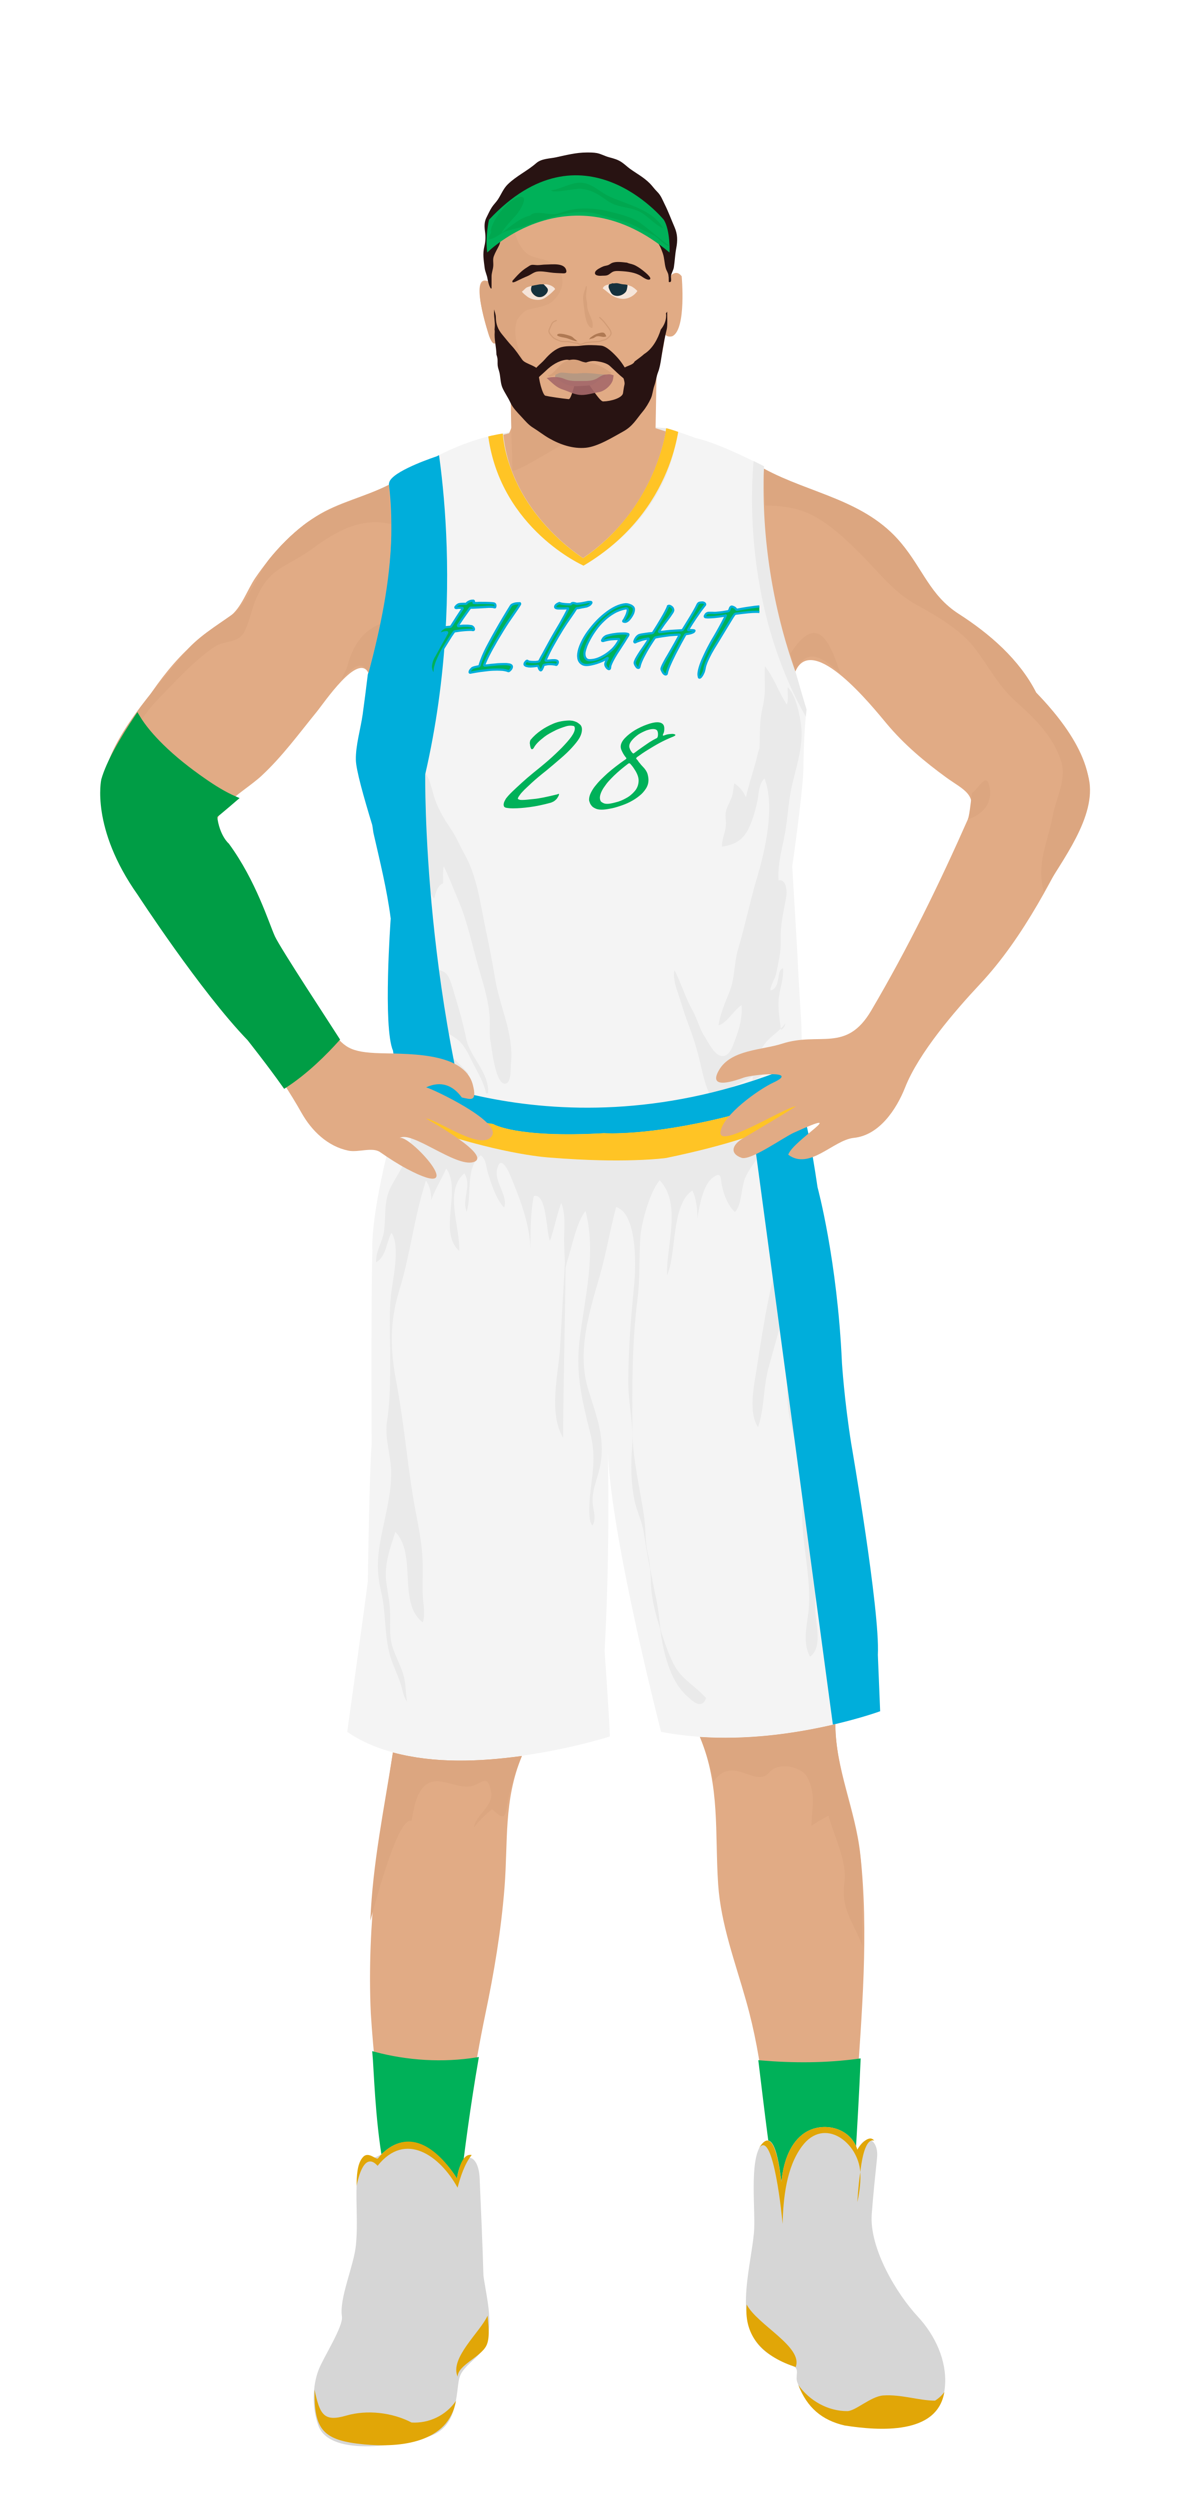 			<svg id="s5a526ad0ca914" xmlns="http://www.w3.org/2000/svg" xmlns:xlink="http://www.w3.org/1999/xlink" x="0px" y="0px" width="1029.1px" height="2172px" viewBox="0 0 1029.1 2172">
			
			<defs>
				<style type="text/css"><![CDATA[
								
									#s5a526ad0ca914 .headband .base{fill:#00B159;}
					#s5a526ad0ca914 .headband .shadow{fill:#00a74f;}
					#s5a526ad0ca914 .skin{fill:#e1ab85;}
					#s5a526ad0ca914 .skin.shadow{fill:#dca680;}
					#s5a526ad0ca914 .arms .wrap {fill:#009d45;stroke-width:4;stroke:#009d45}
					#s5a526ad0ca914 .legs .wrap {fill:#ebb011;stroke-width:4;stroke:#ebb011}
					#s5a526ad0ca914 .legs .socks {fill:#00B159;stroke-width:3;stroke:#00B159}
					#s5a526ad0ca914 .shoes .base{fill:#d6d6d6;}
					#s5a526ad0ca914 .shoes .sole{fill:#e1a607;}
								#s5a526ad0ca914 .waist-base .uniform{fill:#e5e5e5;}
				]]></style>
			</defs>
			
			

<defs><style type="text/css"><![CDATA[
#s5a526ad0ca914 .uniform{fill:#f4f4f4;}
#s5a526ad0ca914 .uniform.shadow{fill:#eaeaea;}
#s5a526ad0ca914 .uniform-pattern .pattern-1{fill:#00B159;}
#s5a526ad0ca914 .uniform-pattern .pattern-2{fill:#FFC425;}
#s5a526ad0ca914 .uniform-pattern .pattern-3{fill:#00AEDB;}
#s5a526ad0ca914 .uniform-pattern .identifiers .logo path{ fill:#00B159; stroke-width:20; stroke:#00AEDB;}
#s5a526ad0ca914 .uniform-pattern .identifiers .number path{ fill:#00B159;}
]]></style></defs>
<g class="uniform uniform-base"><g class="jersey jersey-base"><path class="uniform" d="M324.6,723.6c5.6,24.6,11.8,49.4,15,74.4c0,0-6.9,94.4,2,114.8l4.6,31.9c0,0,0.9,21.2,82.3,31.8c0,0,19.5,12.4,96.4,8c0,0,38,2.7,106.2-14.2c0,0,38-9.7,50.4-16.8c0,0,15.9-1.8,15.9-12.4c0-10.6-0.2-23.7-0.9-51.5c0,0-2.7-42.5-3.3-58.4c0,0-3.8-66.1-4.6-78.5c0,0,8.8-61,9.7-84c0,0,0-29.2,2.7-52.2c0,0-31-101.7-31.9-129.2c0,0-6.4-60.2-5.1-82.1c0,0-37.8-19.9-59.1-24.6c0,0-21.9-8-25.9-8.6c0,0-8,69-72.3,112.8c0,0-63.3-39.2-69.4-108.2c0,0-24.8,2.7-57.9,19.9c0,0-34.1,11.1-40.3,20.8c-6.2,9.7,15,39.8-19.5,169c0,0.1,0,0.2,0,0.3c-1.4,11.4-2.8,22.8-4.4,34.2c-1.8,12.6-6.1,26.6-5.9,39.2c0.1,8.7,6.8,32.3,14.3,56.9"/><path class="uniform shadow" d="M323.6,716.8c7.7,25.1,16.4,51.1,20.1,63.2c5.9,19.1,7.8,36,7.8,56.5c0,13.7-3.5,25.5-6.7,38.5c-1.8,7.5-4.8,23.2-0.1,30c1.5-4.8,3.2-9.7,4.8-14.4c2,11.6,5.2,29.3,13.3,38.7c4.7,5.4,21.2,20.9,29.2,16.7c-3.4-8.5-9.9-15-17.2-20.5c-6.8-5.1-18.4-5.7-16.7-15.8c2.1-12.8,16.7-3.4,21.7,2.4c4,4.6,21.5,28.1,27.4,20.6c-9.6-11.3-28.8-25.5-31.9-40.5c6.6,1.6,17.7,6.8,23,11.4c6.1,5.3,9.3,13.2,12.9,20.2c3.9,7.7,9.9,17.5,11.2,26c0.4,0,1.4,0.1,1.9,0.1c1-18.7-15.7-31-19.1-47.7c-2.6-12.6-6.2-25.7-10-37.8c-1.6-5.3-3.7-14.9-7.6-18.8c-1.8-1.9-5.1-2.1-6.5-3.7c-4.8-5.3-6.5-18.1-8.3-24.8c-2.7-9.9-7.8-17.5-12.8-26.5c-10.3-18.7-17.7-45.6-15.7-67c2,1.6,4,3,6.4,3.4c0.1-2.9,0.5-5.9,1.2-8.7c3.6,7.3,8.8,14.4,12.9,21.6c6.9,12.2,4,30.2,12.6,40.8c1.2-4.7,2.7-11.5,7.7-13.3c0.2-4.9-0.4-10.4,0.6-14.9c4.5,9.2,8.2,19.2,12.3,28.7c8.4,19.5,12.2,39.5,18.1,59.8c4.3,14.9,9.3,30.2,9.6,45.8c0.1,6.3-0.5,12.5,0.8,18.7c0.9,4.7,4.2,38.4,13.3,35.8c4.6-1.3,4-13.6,4.3-17.2c2.6-26.3-9.5-48.4-13.7-73.5c-2.4-14.6-5.1-28.3-8.2-43c-4.7-22.2-7.3-45.6-18.4-65.5c-4-7.1-7-14.6-11.3-21c-5.4-8-10.6-16.2-14.1-25.7c-2.5-7-3.7-14.9-7.2-21.5c-3.2-6-8.6-10.3-11.2-16.9c-1.5-3.9-2.1-8-3.2-12c-2.8-10.5-8.7-21.2-10.2-31.8c-1.6-11.3,5.4-30.4-0.5-39.6c-0.1,5.7-3.1,11-3.4,16.8c-0.3,4-0.8,7.9-1.2,11.9c-1.6,18.5,8.7,40.8,3.2,58.1c-3.4-4-2.9-12.3-3.9-17c-3-15.1-6.7-28.3-14.3-42.2c4.7,11.9,4.8,27.3,4.9,40c0,9-2.3,17.2-2,26.3c0.3,8.8,2.9,17.1,3.9,25.7c-6.4-5.9-11.3,20.1-9,30.3"/><path class="uniform shadow" d="M660.1,650c0.5-11.7-0.1-23.1,2.5-34.4c1.1-4.9,2-9.6,2.1-14.6c0.2-7.3-0.3-15.1,0.1-22.2c8.2,10.1,11.9,22.7,19.1,33.2c1.6-4.2,0.5-10.4,0.7-15.1c7.3,7,11,25.7,11.9,35.4c1.5,16.6-4.4,33.9-8.1,49.9c-2.7,11.9-3.5,24.1-5.2,36.1c-2.2,15.5-7.6,30.4-6.5,46.5c7.1-1.3,7.5,10.2,6.6,14.9c-2.5,13.6-5.1,23.4-4.7,37.4c0.3,10.3-2.1,18.9-4,28.8c-0.8,4.1-5.6,11.5-4.9,14.6c9.6-2.8,4.5-17.3,10.9-19.4c0.7,10.5-3.3,18.2-3.9,28.2c-0.5,8.7,1.1,16.9,2.1,25.4c2.1-1,3.5-3.2,3.7-5.5c-5.7,7.8-14.4,11.6-19.5,20.1c-5.2,8.6-9.2,19.4-8.8,29.5c5.8-2.7,12.5-7.4,15.7-13.1c2.9-5,2.9-8.3,7.4-12.3c-9.7,11.7-19.8,20.7-33.3,27.3c-4.8,2.3-8.8,3.3-12.4,7.4c-2.2,2.5-4.3,9-9.2,8.1c-7.2-1.3-11.9-24.9-13.5-31.6c-2.9-12.9-6.6-24.2-11.2-36.4c-3.2-8.5-5.7-17.4-8.6-26c-2-5.8-4.4-13.7-2.8-19.3c5.8,11.3,9.2,23.4,15.5,34.6c4.3,7.7,6.1,16.1,10.9,23.4c3.2,5,8.4,16.2,15,16.5c7.1,0.3,9.7-10.3,11.7-15.5c3.6-9.2,5.9-18.7,5.1-28.7c-6.7,4.3-12.6,15.5-20,17.6c1.4-10,5.9-20,9.7-29.6c4.6-11.7,3.7-24.4,7.3-36.6c6.2-20.7,10.5-42.1,16.7-62.9c6.9-23.3,15.6-61.2,6.3-85.4c-5.1,4.4-4.9,13.3-6.2,19.6c-1.6,7.6-3.8,15.4-7,22.5c-4.8,10.7-11.6,15.3-23.7,17.1c-0.4-6.1,2.7-12,3.3-18.1c0.4-3.8-0.8-8.1-0.1-11.8c1.1-5.7,4.9-10.4,6-16c0.7-3.1,0.6-6.1,1.5-9c4.1,2.4,8.3,7.5,10,12.1c2.3-10.1,5.6-20.2,8.4-30.1c1.6-5.6,2.2-11.3,5.3-16.6"/><path class="uniform shadow" d="M424.4,379.2c11.1,80.6,82.8,112.2,82.8,112.2c80.8-47.9,81-116.6,81-116.6l-9-2.8c0,0-8,69-72.3,112.8c0,0-63.3-39.2-69.4-108.2l-11.5,2.2C425.4,378.9,424.9,379,424.4,379.2z"/><path class="uniform shadow" d="M506.8,484.8C571.2,441,579.2,372,579.2,372c-88.3-7.5-141.8,4.6-141.8,4.6C443.6,445.6,506.8,484.8,506.8,484.8z"/><path class="uniform shadow" d="M346.4,411c-3.3,2.1-5.9,4.2-7.2,6.3c-6.2,9.7,15,39.8-19.5,169c0,0.1,0,0.2,0,0.3c-1.4,11.4-2.8,22.8-4.4,34.2c-1.7,12.3-5.9,25.9-5.9,38.3C358.9,511.6,354,440.6,346.4,411z"/><path class="uniform shadow" d="M664.1,405.1c0,0-3.6-1.9-9.1-4.6c-2.9,33-6,131.5,45.4,222.1c0.2-2.1,0.4-4.2,0.6-6.3c0,0-31-101.7-31.9-129.2C669.2,487.2,662.8,427,664.1,405.1z"/></g><g class="waist waist-base"><path class="uniform shadow" d="M681.6,953.4c-12.4,7.1-50.4,16.8-50.4,16.8C563,987.1,525,984.4,525,984.4c-77,4.4-96.4-8-96.4-8c-52.5-6.8-71.5-18.1-78.3-25.2c-8.3,17.5-4.6,21.2-4.6,21.2c2,0.7,30.5,10,30.5,10c63.7,21.2,101.5,23.2,101.5,23.2c65.7,5.3,100.9,0.7,100.9,0.7c102.8-19.9,120.8-41.1,120.8-41.1c1.3-3.2-0.9-11.1-3.6-18.6C691.5,952.3,681.6,953.4,681.6,953.4z"/></g><g class="shorts shorts-base"><path class="uniform" d="M763,1437.6c2-38.5-23.2-183.8-23.2-183.8c-6-37.8-8-69.7-8-69.7c-4-89.6-21.2-152.6-21.2-152.6c-5.9-39.9-10-57.4-12.6-65.1c-5.6,4.8-31.3,22.8-119.5,39.9c0,0-35.2,4.6-100.9-0.7c0,0-37.8-2-101.5-23.2c0,0-28.5-9.3-30.5-10c0,0-0.6-0.7-0.8-2.7c-24.2,87.8-21.1,116.8-21.1,116.8c-1.3,31.2-0.7,168.5-0.7,168.5c-2,24.5-3.3,118.8-3.3,118.8c-2,16.6-17.9,130.7-17.9,130.7c76.3,53.1,228.3,4,228.3,4c-0.7-19.2-4.6-74.3-4.6-74.3c4.4-80.5,3.3-151.7,2.8-172.8c3,75.8,46.3,243.1,46.3,243.1c92.9,17.9,190.4-17.9,190.4-17.9L763,1437.6z"/><path class="uniform shadow" d="M715.2,1168.2c4.1-13.7-1.4-30.5-2.9-44.3c-1.2-11.6-1.8-22.4-2.4-34.2c-0.6-12.1-4.5-21.5-6.4-33.5c-1.5-9.1-2.6-18.2-5.1-26.8c-5-17.4-10.4-35.5-16.9-53.1c-16.5,8-47.3,19.1-103,29.9c0,0-35.2,4.6-100.9-0.7c0,0-37.8-2-101.5-23.2c0,0-9.2-3-17.6-5.7c-0.3,7.2-1.7,15.1-2.6,20.1c-2.2,12.5-10.4,23.3-16.1,34.3c-6.5,12.4-4.2,25-6,38.4c-1.2,9.2-7.4,17.7-6.9,27.2c8.8-5.1,8.8-17,13.3-25.6c7.6,10.5,1.7,38.1,0,51.1c-2.4,18-1.1,36.9-1.1,55.1c0,19.4,0.2,38.8-2.7,57.5c-2.3,15,3.6,30.2,3.6,45.1c0,16.5-3.8,31.3-7.1,47.3c-4.3,20.4-6.6,34.8-1.7,55.2c4.2,17.6,2.8,35.7,7.1,53.2c2.2,9.1,6.4,17.2,9.5,26c1.9,5.3,2.6,12.4,6,16.7c-1.5-9.3-0.8-17-4.1-26.1c-2.4-6.6-5.5-12.8-7.9-19.4c-3.4-9.5-2.7-18.5-2.7-28.8c0-10.9-1.9-18.6-3.3-28.9c-2.1-15.5,3-29.1,7.8-44.2c19.1,19.4,1.8,62.2,23.9,78.6c2.4-7.4,0.2-16.5-0.1-24.3c-0.3-8.9,0.2-17.8,0-26.6c-0.4-20.7-5.4-39.3-8.6-59.4c-5.3-32.8-8.1-66-14.4-98.9c-5.3-27.9-5.8-51.7,2.6-79.1c9.7-31.6,13-64,23.2-95.4c3.2,4.1,4.8,10.7,4.6,16.9c3.5-9.7,8.5-17.5,13.1-27.5c13.5,19.3-7.3,54.8,11.2,71.6c1.1-20.5-13.4-52.2,4.5-67.4c6.8,10.8-2.5,22.6,2,33.3c4.8-14.6-1.5-38.4,12.2-48.9c4.8,3.1,4.7,10.4,6.4,15.7c2.8,8.9,7,22.5,14,29.7c3.6-9.9-8.2-21.9-6.3-32.4c2.4-13.2,8.4-3.2,11.5,4.2c8.5,20.1,17.6,44,17.7,65.9c0-16.7-0.2-31.5,2.8-47.7c11.5-3.3,10.7,31.4,14.1,39c3.8-10.8,5.8-22.3,9.8-33c4,9.3,2.5,21.4,2.5,31.5c0,6.7,0.4,13.5,0.7,20.3c-1.3,23.1-4.3,75-4.3,75.5c-1.8,23-9.9,55.6,2.8,76.7c-0.3-22.2,1.7-107.6,2.1-147.6c0.6-2.8,1.3-5.7,2.2-8.5c3.7-11.9,7.6-31.5,15.1-41c9.8,37.4-1.1,76.6-5.3,113.5c-3.3,29.4,2.6,52.1,9.5,79.8c4.6,18.4,2.4,31.5,0.2,49.5c-0.7,5.8-2.9,27.2,1.8,30.5c3.6-7.2,0.3-13.3,0-20c-0.6-10.5,3.7-19.5,6-29.4c5.8-25-2.4-44.7-9.8-68.7c-10-32.7,0.8-67,10-98.9c5.7-19.8,9-40.2,14.2-59.7c18.2,5.5,17.3,50.3,15.8,66.1c-2.8,28.8-5.2,57-5.2,86c0,19.4,4.9,37.3,3.3,56.4c-1.2,14.8-1,31.3,2,45.9c2,9.8,6.7,18.8,8.2,28.7c1.6,10.7,3.5,21.2,5.5,31.6c0.2,2.5,0.5,6,0.5,7.5c0.1,15.5,3.4,29.3,8.1,43.7c0.9,7,2.5,16.3,4.3,22.8c3.8,14.2,9.1,27.1,19.3,36.3c4.3,3.8,12.5,12.3,16.4,1.6c-8.8-10.1-20.3-15.8-27-27.4c-5-8.8-8.1-18.5-11.4-28.1c-0.3-0.8-0.9-3.1-1.3-4.8c-1.1-9.2-1.9-18.5-4-27.5c-1.6-7.2-3.5-17.6-4.9-25.1c-0.4-4.3-1.1-8.6-2.1-13c-2.4-10.4-1.6-20-3-30.4c-3.5-25.4-10.1-50.1-10.3-76.2c-0.3-38.4-0.4-76.3,4.4-114.1c2.4-18.4,1.1-36.7,2.6-54.8c1-12.4,8.4-39.1,16.7-48.4c19.5,20.3,5.4,57.7,6.4,82.5c8.4-18.6,3.4-61.4,22-73.7c3.1,6.4,4.5,15.5,4.3,24.4c2.2-14,5.7-30,13.5-35.6c7.9-5.7,6.3-0.1,8,7.6c1.8,8.2,5,16.3,11.1,22.4c6.3-6.2,5.4-22.1,9.3-30.5c3-6.4,8.3-13.6,12.1-18.6c2.1,5.6,3.9,15.1,7.7,19.4c2.8-5.1,2.2-9.9,6.4-13.5c15.2,37.2,1.4,81.1-6.2,118.7c-4.1,20.3-7.3,40.9-10.4,61.1c-2.2,14.3-7.4,37.3,1.3,50.2c5.7-16.8,4.4-34.9,9.2-52c4.4-15.9,8.6-31,13.2-46.9c6-20.5,8.2-42.7,14.2-62.5c0.3,13.6-3.1,26.9-4.6,40.5c-1.3,12.5-0.7,25-1.9,37.5c-2,21.2-6.4,44.7-4.1,66c2.9,26.5,16.2,51.9,13.1,79.4c-3.6,32.2,6.9,61.6,5.1,93.5c-0.8,14.3-6.5,30.6,1,43.9c11.2-8.4,4.8-28.4,4.5-40c-0.3-11.6,0.9-23.3,0.9-35c0-10.9,0-21.7,0-32.6c0-14.4,3.1-27.8,3.6-42c0.4-11.4-2.7-22.4-2.7-33.9c0-8.4,0-16.8,0-25.2c0-22.3-4.5-46.3-2.5-68.1C711.6,1162.6,714.2,1164.9,715.2,1168.2z"/></g></g><g class="mask-shorts"><g><defs><path id="s5a526ad0ca914-shorts-clip-path-def" d="M763,1437.6c2-38.5-23.2-183.8-23.2-183.8c-6-37.8-8-69.7-8-69.7c-4-89.6-21.2-152.6-21.2-152.6c-5.9-39.9-10-57.4-12.6-65.1c-5.6,4.8-31.3,22.8-119.5,39.9c0,0-35.2,4.6-100.9-0.7c0,0-37.8-2-101.5-23.2c0,0-28.5-9.3-30.5-10c0,0-0.6-0.7-0.8-2.7c-24.2,87.8-21.1,116.8-21.1,116.8c-1.3,31.2-0.7,168.5-0.7,168.5c-2,24.5-3.3,118.8-3.3,118.8c-2,16.6-17.9,130.7-17.9,130.7c76.3,53.1,228.3,4,228.3,4c-0.7-19.2-4.6-74.3-4.6-74.3c4.4-80.5,3.3-151.7,2.8-172.8c3,75.8,46.3,243.1,46.3,243.1c92.9,17.9,190.4-17.9,190.4-17.9L763,1437.6z"/></defs><clipPath id="s5a526ad0ca914-shorts-clip-path"><use xlink:href="#s5a526ad0ca914-shorts-clip-path-def" overflow="visible"/></clipPath></g></g><g class="mask-jersey"><g><defs><path id="s5a526ad0ca914-jersey-clip-path-def" d="M324.6,723.6c5.6,24.6,11.8,49.4,15,74.4c0,0-6.9,94.4,2,114.8l4.6,31.9c0,0,0.9,21.2,82.3,31.8c0,0,19.5,12.4,96.4,8c0,0,38,2.7,106.2-14.2c0,0,38-9.7,50.4-16.8c0,0,15.9-1.8,15.9-12.4c0-10.6-0.2-23.7-0.9-51.5c0,0-2.7-42.5-3.3-58.4c0,0-3.8-66.1-4.6-78.5c0,0,8.8-61,9.7-84c0,0,0-29.2,2.7-52.2c0,0-31-101.7-31.9-129.2c0,0-6.4-60.2-5.1-82.1c0,0-37.8-19.9-59.1-24.6c0,0-21.9-8-25.9-8.6c0,0-8,69-72.3,112.8c0,0-63.3-39.2-69.4-108.2c0,0-24.8,2.7-57.9,19.9c0,0-34.1,11.1-40.3,20.8c-6.2,9.7,15,39.8-19.5,169c0,0.1,0,0.2,0,0.3c-1.4,11.4-2.8,22.8-4.4,34.2c-1.8,12.6-6.1,26.6-5.9,39.2c0.1,8.7,6.8,32.3,14.3,56.9"/></defs><clipPath id="s5a526ad0ca914-jersey-clip-path"><use xlink:href="#s5a526ad0ca914-jersey-clip-path-def" overflow="visible"/></clipPath></g><g><defs><path id="s5a526ad0ca914-waist-clip-path-def" d="M681.6,953.4c-12.4,7.1-50.4,16.8-50.4,16.8C563,987.1,525,984.4,525,984.4c-77,4.4-96.4-8-96.4-8 c-52.5-6.8-71.5-18.1-78.3-25.2c-8.3,17.5-4.6,21.2-4.6,21.2c2,0.7,30.5,10,30.5,10c63.7,21.2,101.5,23.2,101.5,23.2 c65.7,5.3,100.9,0.7,100.9,0.7c102.8-19.9,120.8-41.1,120.8-41.1c1.3-3.2-0.9-11.1-3.6-18.6 C691.5,952.3,681.6,953.4,681.6,953.4z"/></defs><clipPath id="s5a526ad0ca914-waist-clip-path"><use xlink:href="#s5a526ad0ca914-waist-clip-path-def"  overflow="visible"/></clipPath></g></g><g class="uniform-pattern">
	
	<g class="shorts" clip-path="url(#s5a526ad0ca914-shorts-clip-path)">
		<polygon class="pattern-3" points="728.1,1529.3 650.1,950.1 765,888.6 821.1,1506.6"/>
	</g>
	<g class="jersey" clip-path="url(#s5a526ad0ca914-jersey-clip-path)">
		<path class="pattern-3" d="M327.6,923.1c16.3,5.4,177,90,385.5-7.5l15,58.1l-426.3,45.4L327.6,923.1z"/>
		<path class="pattern-3" d="M375.6,360.6c0,0,33,142.5-6,312c0,0-3,204,63,391.5l-199.5-25.5l46.5-691.3L375.6,360.6z"/>
	</g>
	<g class="waist" clip-path="url(#s5a526ad0ca914-waist-clip-path)">
		<path class="pattern-2" d="M686.8,946.9c-13,7.9-52.8,18.8-52.8,18.8c-71.3,18.8-111.2,15.8-111.2,15.8
			c-80.6,5-101-8.9-101-8.9c-23.1-3.2-39.9-8.2-52.2-13.5c-17-7.3-25.4-15.3-29.6-19.9c-8.7,19.5-5,29-5,29c2.1,0.7,32,11.1,32,11.1
			c66.7,23.8,106.3,26,106.3,26c68.8,5.9,105.6,0.7,105.6,0.7c107.7-22.3,126.4-46,126.4-46c1.3-3.5-1-12.4-3.7-20.8
			C697.2,945.7,686.8,946.9,686.8,946.9z"/>
	</g>
	<g class="collar" clip-path="url(#s5a526ad0ca914-jersey-clip-path)">
		<path class="pattern-2" d="M424.4,379.2c11.1,80.6,82.8,112.2,82.8,112.2c80.8-47.9,83.5-126.7,83.5-126.7l-11.3,4.7
			c0,0-8.1,71.6-72.5,115.4c0,0-67.2-44.4-70.2-112.8l-18.9-24.6C417.3,347.5,424.9,379,424.4,379.2z"/>
	</g>

	<g class="identifiers">
		<g class="logo">
			<svg x="370px" y="500px" xmlns="http://www.w3.org/2000/svg" xmlns:xlink="http://www.w3.org/1999/xlink" width="290px" height="120" viewBox="0 0 240 85.5"><g transform="matrix(1 0 0 1 0 55)"><g transform="scale(0.08) translate(0, 0)"><path transform="translate(0,0) rotate(180) scale(-1, 1)" d="M254,268C248,260 240,248 229,232C218,215 208,198 197,181C185,161 172,140 158,118C140,86 126,58 116,35C105,11 97,-9 92,-26C87,-43 83,-57 82,-68C81,-79 80,-88 80,-93C80,-98 79,-102 77,-104C75,-106 73,-107 71,-107C67,-107 64,-104 61,-99C58,-94 55,-89 53,-82C50,-75 49,-69 48,-62C47,-56 46,-52 46,-49C46,-36 48,-24 51,-11C54,2 58,13 62,22C67,33 72,44 79,54C84,63 91,77 102,96C112,115 123,135 135,156C147,177 158,197 169,216C180,235 187,249 192,258C193,259 193,261 193,262C193,264 191,265 188,265C179,264 171,263 165,262C159,261 154,259 150,258C146,256 143,255 140,254C137,253 134,252 131,252C126,252 124,254 124,258C124,261 124,262 125,263C125,264 125,264 126,265C129,272 132,278 137,283C141,288 145,292 150,295C155,298 161,302 166,305C168,306 172,308 177,309C182,310 188,310 194,311C201,312 209,312 217,313C222,313 225,314 228,317C229,318 230,320 231,321C242,338 253,356 265,374C276,392 287,409 297,424C309,441 320,459 331,476C332,477 332,479 332,480C332,482 331,483 330,483l-2,0C325,484 322,484 319,484C316,484 312,484 309,484C298,484 290,484 287,483C284,482 280,482 275,482C270,482 267,484 267,487C267,490 267,491 268,492l2,2C275,501 281,507 287,510C290,512 292,514 295,515C300,517 307,518 318,519C329,520 343,520 360,520l3,0C365,520 367,521 368,523C371,528 376,532 381,535C386,538 392,541 400,544C407,547 417,548 428,548C429,548 430,548 431,547C433,545 434,543 434,542C434,539 433,537 432,536C431,534 430,532 430,530C430,528 432,527 437,527l20,0C463,527 470,527 479,528C487,528 496,528 505,528C526,528 548,528 569,527C590,526 605,525 613,523C615,523 617,522 620,520C621,519 623,517 625,514C626,511 627,508 627,503C627,502 627,499 626,495C625,490 624,488 622,488C618,488 614,489 609,491C604,492 594,493 580,493C573,493 567,493 562,493C556,492 550,492 545,492C539,491 534,491 529,491C512,490 496,489 481,488C466,487 452,487 441,486C428,485 416,485 405,485C403,485 401,484 399,482l-2,-2C388,467 377,453 366,437C357,424 345,408 332,389C319,370 305,349 290,326C290,321 292,319 295,319C302,320 309,320 316,321C323,322 330,322 338,323C346,323 354,323 363,323C372,323 380,323 388,322C396,321 404,320 411,319C415,318 418,317 421,314C424,312 426,309 429,306C431,303 433,298 434,293C434,287 432,284 428,284C423,284 419,284 417,285C415,286 409,286 399,286C386,286 371,285 356,284C340,283 325,281 312,280C299,278 288,276 279,275C270,274 265,273 266,273C261,272 258,271 256,270C255,269 254,269 254,268z" /><path transform="translate(370,0) rotate(180) scale(-1, 1)" d="M381,-83C380,-84 378,-85 375,-85C372,-85 370,-85 369,-84C368,-83 367,-83 366,-82C353,-78 339,-75 323,-73C306,-72 289,-71 272,-71C245,-71 219,-72 192,-75C165,-78 140,-81 118,-84C92,-88 67,-92 42,-97C39,-98 37,-98 36,-98C34,-99 32,-99 31,-99C27,-99 25,-98 25,-95C25,-88 28,-81 34,-73C40,-66 45,-61 48,-58C51,-56 56,-54 62,-52C68,-50 75,-48 82,-47C89,-45 98,-43 108,-42C110,-41 112,-39 113,-37l2,4C120,-14 129,12 143,46C157,79 174,115 195,154C216,194 239,235 262,276C285,317 307,354 327,388C350,427 374,466 397,503C400,507 404,511 411,514C416,517 424,519 434,522C443,524 456,525 472,525C473,525 475,525 477,525C478,524 479,523 479,520C479,517 478,515 476,512C468,499 459,485 448,469C439,456 428,440 415,421C402,402 388,382 372,359C339,309 309,260 281,213C269,193 257,172 245,150C232,128 220,106 209,85C198,64 187,43 178,23C169,3 161,-15 156,-31C156,-32 156,-33 157,-34C158,-35 160,-36 162,-36C181,-34 200,-32 220,-29C237,-28 256,-26 276,-24C295,-23 314,-22 332,-22C339,-22 347,-22 356,-22C365,-23 373,-24 380,-25C387,-26 393,-29 398,-32C403,-36 405,-41 405,-47C405,-51 403,-56 400,-62C397,-68 390,-75 381,-83z" /><path transform="translate(857,0) rotate(180) scale(-1, 1)" d="M321,-27C320,-28 318,-29 317,-29C315,-29 314,-29 313,-28C312,-28 312,-28 312,-27C301,-25 292,-24 283,-23C274,-22 266,-22 259,-22C250,-22 243,-22 237,-23C230,-24 225,-25 221,-26C216,-27 211,-28 208,-29C205,-30 203,-32 202,-33C201,-34 201,-36 201,-37C199,-44 196,-52 191,-62C186,-73 181,-78 178,-78C175,-78 172,-76 169,-72C166,-68 164,-64 162,-59C160,-55 159,-51 158,-47C157,-44 156,-42 156,-42C155,-39 153,-37 150,-37C122,-41 101,-43 86,-43C73,-43 63,-42 56,-40C49,-39 43,-37 40,-34C36,-32 34,-30 33,-28C32,-26 32,-24 32,-23C32,-17 34,-11 39,-5C42,-2 44,1 47,4C50,7 52,8 55,8C57,8 58,8 59,7C62,3 69,0 79,-1C88,-2 98,-3 109,-3C115,-3 121,-3 126,-3C131,-3 136,-3 141,-2C146,-1 150,-1 155,0C156,0 157,1 160,2C163,3 164,5 165,6C170,16 176,27 183,40C190,52 197,65 205,79C212,93 220,107 228,122C236,137 244,151 251,164C268,196 287,229 306,262C323,291 339,318 354,343C368,368 380,391 391,410C403,432 414,453 423,472C424,473 424,475 424,477C424,479 423,480 421,480C410,479 398,478 385,478C372,478 355,478 336,478C329,478 323,479 320,480C316,481 313,483 311,484C308,486 307,488 307,491C307,497 309,502 313,507C317,511 321,515 326,518C331,521 338,524 345,527C350,525 357,523 366,521C373,520 384,518 397,517C410,516 427,515 447,515C449,515 452,518 455,523C456,524 457,524 458,525C461,526 464,527 467,527C474,527 480,526 486,524C492,522 497,521 502,520C507,520 515,521 526,522C537,523 549,525 564,528C571,529 577,531 584,532C589,533 595,535 602,536C609,537 615,537 620,537C622,537 625,537 628,537C631,536 633,534 633,531C633,528 630,523 624,516C618,509 606,502 589,496C581,495 572,493 563,491C555,490 546,488 536,486C525,483 514,481 503,480C502,479 501,479 500,479C497,478 495,477 495,476C482,455 464,429 442,397C419,365 395,329 370,289C345,248 319,205 293,158C266,111 242,63 221,13C221,12 221,11 222,10C223,9 225,8 227,8C234,9 242,9 250,10C257,11 264,11 272,12C280,13 288,13 295,13C297,13 300,13 304,13C308,12 312,12 316,11C320,10 324,8 327,6C330,3 331,0 331,-5C331,-8 330,-11 329,-14C328,-17 325,-22 321,-27z" /><path transform="translate(1341,0) rotate(180) scale(-1, 1)" d="M478,233C473,225 466,215 458,202C450,189 442,175 433,162C423,147 413,131 402,114C382,84 366,59 355,39C344,19 335,3 330,-9C323,-24 319,-35 318,-43C317,-54 316,-60 314,-63C312,-66 310,-67 308,-67C304,-67 300,-65 296,-62C292,-59 288,-56 285,-51C282,-47 279,-42 277,-37C275,-32 274,-27 274,-23C274,-19 275,-14 277,-8C279,-3 281,3 284,8C287,14 290,20 294,27C295,30 296,31 296,32C296,33 295,33 294,33C293,33 291,32 290,31C289,30 288,30 287,30C273,21 258,12 242,5C225,-2 209,-8 193,-13C176,-18 161,-22 146,-25C131,-28 118,-30 107,-30C88,-30 74,-26 64,-19C53,-12 46,-4 41,5C36,14 33,23 32,32C31,41 30,47 30,51C30,78 37,109 50,142C63,175 81,209 103,243C125,276 151,309 180,342C209,374 239,403 271,428C302,453 334,474 367,490C399,505 429,514 458,516C463,516 469,515 477,514C485,512 493,509 501,506C509,503 516,498 522,492C528,486 531,479 531,470C531,459 528,446 523,433C517,420 510,408 502,397C494,386 486,376 477,369C468,362 459,358 452,358C451,358 448,358 443,359C438,360 435,361 435,363C435,365 436,368 439,372C440,374 442,376 444,378C457,402 466,421 470,434C474,447 476,456 476,463C476,471 474,476 471,477C468,478 463,479 458,479C420,472 385,460 352,441C319,422 288,399 261,373C233,347 208,319 187,289C165,259 147,230 132,202C117,174 105,149 98,126C90,103 86,85 86,73C86,58 88,47 92,39C96,31 101,25 106,21C111,17 117,15 122,14C127,13 132,13 135,13C143,13 154,14 167,16C180,18 195,22 213,29C230,36 250,46 271,59C292,72 314,89 338,111C346,119 354,128 361,137C368,145 374,154 381,165C388,175 394,186 399,197C399,202 397,204 392,204C368,204 346,203 326,201C306,199 283,194 258,187C257,186 256,186 255,186l-5,0C247,186 245,187 245,189C245,192 248,198 254,207C259,215 268,223 281,230C286,232 293,234 304,237C314,240 326,242 340,245C353,247 368,249 385,251C401,252 417,253 433,253C436,253 440,253 445,253C450,253 456,253 462,252C467,251 472,250 476,249C480,248 482,246 482,243z" /><path transform="translate(1840,0) rotate(180) scale(-1, 1)" d="M329,-101C328,-107 327,-111 325,-112C323,-114 321,-115 319,-115C314,-115 309,-113 304,-109C299,-105 295,-100 292,-94C289,-89 286,-83 284,-78C281,-73 280,-69 280,-67C280,-61 283,-51 289,-38C295,-25 302,-12 309,1C317,17 327,34 338,52C347,67 358,86 370,107C382,128 393,148 404,167C416,190 429,213 442,237C443,238 443,240 443,241C443,242 441,243 438,243C410,242 383,240 358,238C333,235 310,232 291,229C268,226 247,222 228,218C225,217 223,216 220,215C219,214 218,213 218,212C186,165 161,125 143,93C125,60 111,34 102,13C91,-11 85,-31 82,-46C80,-53 77,-56 73,-56C68,-56 63,-54 59,-50C55,-46 52,-41 49,-36C46,-31 43,-27 42,-22C40,-17 39,-14 39,-12C39,-5 43,6 50,21C57,35 66,49 75,64C86,81 98,100 112,119C128,142 141,162 151,177C160,192 165,201 165,204C165,205 165,206 164,206C163,206 163,206 162,207C161,207 161,207 160,208C139,205 121,201 106,197C91,192 80,188 71,185C62,182 55,179 51,177C46,174 43,173 42,173C40,173 38,174 37,177C36,178 36,180 36,182C39,191 42,200 47,207C51,214 55,219 59,224C64,229 69,233 74,236C78,239 87,241 100,244C113,246 126,248 140,250C157,253 174,255 193,256C196,256 198,257 201,258C202,259 203,259 204,260C234,307 258,346 276,377C294,408 308,432 317,450C328,471 336,488 339,499l2,1C342,501 345,502 348,502C355,502 363,498 372,491C381,484 385,474 386,462C386,461 385,458 384,455C383,451 380,445 375,438C370,430 363,420 354,407C345,394 332,377 316,356C306,343 297,331 290,320C283,311 277,301 271,292C264,283 260,276 258,271C258,268 260,266 265,266C286,268 308,270 330,273C349,275 371,277 394,278C417,279 439,281 462,282C463,282 464,282 465,283C466,284 468,284 469,285C470,285 471,286 472,287C490,316 508,345 525,373C540,397 555,422 570,448C585,474 597,497 606,516C611,524 617,529 625,530C632,531 641,532 650,532C654,532 659,530 665,527C670,523 673,518 673,513C673,512 670,507 663,499C656,490 646,477 633,460C620,442 604,419 585,391C566,363 544,329 521,289C520,289 520,289 520,288l0,-3C520,283 522,282 525,282l8,0C536,282 538,282 541,283C544,283 547,283 550,283C557,283 563,283 569,282C574,281 577,280 577,278C577,278 576,277 575,274C574,271 571,268 566,265C561,262 553,259 544,256C534,253 520,250 503,248C502,248 501,248 500,247C497,245 495,244 494,243C465,192 438,143 415,98C405,79 395,59 386,40C376,20 367,1 359,-17C351,-35 344,-51 339,-66C334,-81 330,-92 329,-101z" /><path transform="translate(2400,0) rotate(180) scale(-1, 1)" d="M388,431C385,430 383,429 381,428C378,427 375,423 371,417C366,410 360,401 352,388C344,375 333,357 319,334C305,311 287,282 266,247C245,212 219,169 188,119C170,89 156,63 145,40C134,17 125,-2 120,-17C113,-35 109,-51 107,-65C105,-76 102,-85 99,-94C95,-103 91,-110 88,-117C84,-124 79,-131 74,-137C69,-142 65,-144 62,-144C59,-144 58,-143 57,-140C56,-138 56,-136 56,-135l0,1C54,-128 53,-121 53,-114C53,-103 55,-91 58,-76C61,-62 66,-47 71,-31C76,-15 83,1 90,18C97,34 105,50 112,66C129,103 149,141 171,181C190,213 208,243 223,270C238,297 252,322 263,343C276,367 287,389 297,410C298,413 299,414 299,415C299,416 298,416 297,416C296,416 296,416 296,416C295,415 295,415 294,415C293,414 293,414 292,414C250,407 217,403 194,401C170,399 152,398 141,398C134,398 127,398 120,399C113,400 109,402 109,407C109,410 112,416 118,425C124,433 133,438 144,439C155,439 165,439 172,439C179,439 186,439 195,438C202,438 216,439 235,441C254,442 282,446 318,453C319,453 320,453 321,454C323,455 325,457 326,458C328,459 330,462 331,466C332,470 334,474 336,479C337,483 339,487 342,490C345,493 348,495 353,495C355,495 361,493 370,489C379,485 386,479 392,470C392,469 393,469 394,468C395,467 397,467 401,467C431,473 459,478 486,482C509,485 533,489 556,492C579,495 598,496 611,497C612,497 615,497 621,497C627,497 634,497 641,496C648,495 654,493 660,491C665,489 668,486 668,482C668,478 666,473 663,466C660,459 652,451 641,441C641,440 641,440 640,440l-4,0C633,440 630,441 627,442C624,443 620,444 615,445C610,446 604,446 597,447C590,448 580,448 569,448C551,448 527,447 498,444C469,441 432,437 388,431z" /></g></g></svg>
		</g>
		<g class="number">
			<svg x="0" y="600px" xmlns="http://www.w3.org/2000/svg" xmlns:xlink="http://www.w3.org/1999/xlink" width="100%" height="150" viewBox="0 0 85 85.5"><g transform="matrix(1 0 0 1 0 55)"><g transform="scale(0.08) translate(0, 0)"><path transform="translate(0,0) rotate(180) scale(-1, 1)" d="M324,36C319,27 315,20 310,15C305,10 299,5 294,2C288,-1 282,-4 276,-6C228,-19 185,-28 147,-33C109,-38 74,-41 41,-41C28,-41 17,-40 10,-39C2,-38 -4,-37 -7,-35C-11,-33 -13,-31 -14,-28C-15,-25 -16,-22 -16,-19C-16,-12 -14,-3 -9,6C-7,10 -5,14 -2,19C7,31 20,46 39,64C58,82 77,100 96,117C118,137 142,158 168,179C199,204 230,229 261,256C292,283 319,309 344,334C368,359 388,381 403,402C418,423 425,440 425,453C425,462 422,468 417,469C411,470 405,471 400,471C391,471 381,470 371,467C360,464 350,460 341,457C330,453 320,449 309,444C279,429 255,416 238,403C221,390 207,378 197,368C185,356 177,345 172,336C169,331 167,328 165,327C163,326 161,325 160,325C157,325 154,327 153,331C151,334 150,338 149,343C148,348 147,352 147,356C146,360 146,362 146,362C146,365 146,368 147,370C147,372 147,374 148,376l2,6C169,405 191,425 216,442C237,457 263,471 293,484C322,496 355,502 391,503C396,503 403,502 412,501C421,499 429,496 438,492C446,487 453,482 460,475C466,468 469,459 469,448C469,431 464,413 453,394C442,375 426,356 407,335C388,314 364,291 337,268C309,244 279,218 246,191C213,165 184,141 159,118C148,108 138,98 128,89C117,79 108,70 100,61C91,52 85,43 80,36C75,29 72,23 72,19C72,18 73,16 76,15C78,14 81,13 84,12C87,11 93,11 100,11C113,11 136,13 171,17C205,20 252,30 313,45C314,45 316,45 317,46C318,47 321,48 325,49C326,49 327,48 327,46C327,44 326,41 324,36z" /><path transform="translate(504,0) rotate(180) scale(-1, 1)" d="M205,341C205,358 214,376 231,394C248,412 269,428 293,443C317,457 342,469 368,478C393,487 414,492 431,492C460,492 475,479 475,454C475,442 474,433 471,426C468,419 466,415 466,412C466,410 467,409 470,409C483,414 493,417 502,418C511,419 518,420 523,420C527,420 531,420 534,419C537,418 539,418 540,417C542,416 543,415 544,414C544,411 541,408 534,405C531,403 528,402 525,401C498,390 472,378 446,364C420,350 397,336 376,323C351,308 328,292 306,276C303,273 301,271 301,268C301,267 301,266 302,265C302,264 302,264 303,264C304,263 307,260 311,255C314,250 318,244 323,239C328,232 334,225 341,218C356,203 366,188 371,173C375,158 377,146 377,135C377,116 372,98 361,81C350,64 337,49 320,36C303,22 284,10 263,-1C242,-12 220,-20 199,-27C178,-34 157,-40 138,-43C118,-47 101,-49 88,-49C72,-49 59,-47 49,-42C38,-37 30,-32 25,-25C19,-18 15,-11 13,-4C10,3 9,8 9,12C9,25 12,38 19,53C26,67 34,81 45,95C56,109 68,123 82,137C95,150 109,163 123,176C156,205 194,234 236,263C239,265 240,267 240,269C240,270 240,270 240,271C239,271 239,271 239,272l-1,1C231,281 226,289 221,297C217,304 213,312 210,319C207,326 205,334 205,341M278,302l2,-2C281,299 282,299 284,299C285,299 287,300 288,301C305,314 322,326 339,338C353,348 368,358 384,369C400,379 414,387 427,393C433,396 436,404 436,417C436,428 434,436 430,442C425,447 417,450 406,450C394,450 380,447 363,441C346,434 329,426 314,416C299,405 286,394 275,381C264,368 258,356 258,343C258,337 260,331 263,324C266,317 271,309 278,302M316,132C316,144 313,156 308,168C303,180 297,191 290,201C283,213 274,224 264,235C263,237 261,238 258,238C257,238 256,238 256,238C255,237 255,237 254,237l-1,0C220,212 190,187 164,162C153,151 142,140 132,129C121,117 112,105 104,93C95,81 89,69 84,58C79,46 76,35 76,24l1,-9C78,10 80,5 83,1C86,-2 91,-5 97,-8C102,-11 111,-13 122,-13C134,-13 151,-10 173,-4C195,1 217,10 238,22C259,33 277,48 293,67C308,85 316,107 316,132z" /></g></g></svg>
		</g>
	</g>
</g>';			
						
						<g class="neck"><path class="skin" d="M506.8,484.8c56.8-38.6,69.6-96.8,71.9-110l-10.9-3.4l-8.2-18.3H452.2l-9.7,23.3l-5,1.3 C444.2,446,506.8,484.8,506.8,484.8z"/></g>
			
			<g class="pose pose-1">
	<g class="arms">
		<path class="right skin" d="M338.1,421.2c-20.5,10.3-43.9,15.1-63.2,27.3c-21.3,13.5-38.7,32.7-52.9,53.4
			c-7.2,10.5-12.2,26.4-22.5,33.8c-9.3,6.6-18.5,13.3-27.4,20.4c-29.4,23.5-53,63.4-70.7,95.8c-21,38.6-9.8,77.2,13.1,113.7
			c44.3,70.6,106.9,129,147.6,201.2c8.8,15.6,22.7,29.1,40.7,32.8c8.6,1.8,20.9-3.4,27.6,1.3c7.5,5.2,15.2,10.2,23.2,14.5
			c58.3,30.8,0.7-31.9-6.5-26.6c10-7.4,48.6,25.2,64.2,20.8c17.9-5.1-38-36.1-41.2-38c11.5,1.6,49.4,29.6,57.7,14.7
			c6.8-12.4-50.1-39.6-57.4-41.7c12.8-5.9,23.2-1.9,31,8.8c8,1.7,13.4,4.1,9.6-10.9c-7.7-30.1-61.1-26.5-84.9-27.7
			c-24.3-1.3-29.1-6.4-42.1-26.2c-15-22.8-30.4-45.6-44.1-69.2c-15.9-27.6-20.8-61.8-43.3-85.9c-24.9-26.8,13.1-43,31-59.8
			c17.9-16.7,32.1-36.2,47.5-55.1c6.6-8,36.2-52.3,45.2-33.9c10.3-38.9,18.9-79.1,19.8-119.5C340.3,450.6,339.9,436.3,338.1,421.2z"
			/>
		<path class="left skin" d="M900.6,601.7c-14.6-28.8-40.6-51.2-67.4-68.4c-24.7-15.9-31-38.7-49.9-61.4
			c-31.4-37.8-78.9-42.8-119.3-64.7c-2.3,59.9,7.9,121.9,27.3,176.1c15-34.3,67.1,30.7,79.3,45.3c15.2,18.2,33,33.1,52.1,47
			c14.5,10.5,28,14.7,19,35.1c-25.4,57.5-52.5,112.9-84.4,167.1c-21.8,37.1-44.9,18.3-77.6,28.9c-17.2,5.6-44.5,5-54.8,23
			c-10.5,18.1,15.5,8.6,21.4,6.5c7.4-2.7,49.7-6.8,25.8,4.3c-12.5,5.8-43.8,27.9-45.9,42.8c-2.2,15.7,56.2-21.7,65.6-22.2
			c-15.3,9.7-31,18.8-46.5,28.1c-8.8,5.3-11.4,12.9-0.8,16.6c7.9,2.8,36.5-17.8,45.7-21.9c50.7-22.9-0.8,6.5-5.1,19.2
			c18.5,13.9,39.3-12.8,57-14.6c22.1-2.2,37.1-24.8,44.6-43.8c11.8-29.9,43-66.2,65.1-89.8c38.4-41,65-95,89.7-145
			C960.4,671.7,926.4,628.3,900.6,601.7z"/>
		<path class="skin shadow" d="M338.1,421.2c-24.6,12.3-51.9,17.9-74.1,34.9c-11,8.5-20.9,18.5-29.7,29.3
			c-10.2,12.5-19.8,39.6-32,48.2c-14.5,10.3-31.1,20.2-42.4,34.2c-24.2,30-66.6,74-70.5,113.9c-5.6,57.8,43.2,113.2,75.1,156.6
			c-10.4-44-48.1-67.8-58.3-110.3c-5.9-24.5-9.3-34.9-2.6-60.8c5.5-21,18.1-43.7,33.3-59.4c14.5-14.9,33-35.4,50.4-46.5
			c7.3-4.6,18-2.9,23.6-10.3c4.3-5.6,7.7-21,10.4-28c12.2-30.9,26.5-29.1,51-47c20.4-14.9,41.4-26.8,67.6-20.8
			C339.9,444.1,337.1,432.2,338.1,421.2z"/>
		<path class="skin shadow" d="M338.1,421.2c-24.6,12.3-51.9,17.9-74.1,34.9c-11,8.5-20.9,18.5-29.7,29.3
						c-10.2,12.5-19.8,39.6-32,48.2c-14.5,10.3-31.1,20.2-42.4,34.2c-24.2,30-66.6,74-70.5,113.9c-5.6,57.8,44.9,110.9,76.8,154.3
						c-10.4-44-49.7-65.6-59.9-108c-5.9-24.5-9.3-34.9-2.6-60.8c5.5-21,18.1-43.7,33.3-59.4c14.5-14.9,33-35.4,50.4-46.5
						c7.3-4.6,18-2.9,23.6-10.3c4.3-5.6,7.7-21,10.4-28c12.2-30.9,26.5-29.1,51-47c20.4-14.9,41.4-26.8,67.6-20.8
						C339.9,444.1,337.1,432.2,338.1,421.2z"/>
		<path class="skin shadow" d="M184,698.8c-7.3-5.6-10.4-15.2-18.7-19.7c1.3,11.9,16.8,32.2,24,41.6
			c-3-8.7-3.8-10.9,2.9-16.4C189.5,702.4,186.8,700.6,184,698.8C176.4,693,186.7,700.8,184,698.8z"/>
		<path class="skin shadow" d="M302,578.4c-1,4.1-4.1,7.8-5.1,12c6.6-7,16.5-19.8,23.3-5.9c3.7-14,7.1-28.2,10.1-42.4
			C314.5,548.4,306.1,562.6,302,578.4C300.9,582.5,306.2,562.1,302,578.4z"/>
		<path class="skin shadow" d="M900.6,601.7c-14.6-28.8-40.6-51.2-67.4-68.4c-24.7-15.9-31-38.7-49.9-61.4
			c-31.4-37.8-78.9-42.8-119.3-64.7c-0.4,10.6,0.3,21.3,1,31.9c12.6,0.3,25.6,1.5,37.3,6.7c17.8,8,33.4,23.2,47,36.8
			c15.5,15.6,27.7,32.1,47.3,42.8c17.6,9.7,38.3,21.6,50.7,37.8c12.5,16.2,20.1,32.4,35.8,46.4c16.2,14.4,32.3,30.2,39.1,51.4
			c5.2,15.9-4.3,32.1-7.2,47.8c-4.3,23.1-14.4,41.1-7.8,65.9c15.3-26.7,46.2-65.1,39.2-98.2C940.3,648.1,920.4,622.1,900.6,601.7z"
			/>
		<path class="skin shadow" d="M687,567.8c1.4,5.2,2.9,10.3,4.3,15.4c10.2-23.4,26.3-9.9,39.2,2.1
			C721.9,559.3,711,530.3,687,567.8C688.5,573.1,695.6,554.4,687,567.8z"/>
		<path class="skin shadow" d="M845,688.8c-0.6,0.4-2,19.1-3.8,23c12.4-4.1,21.2-13,19.1-26.9
			C857.8,669.1,851.2,684.5,845,688.8C844.5,689.2,853.7,682.8,845,688.8z"/>
								<path class="right elbow wrap" d="M237.1,814.2c-5.3-11.7-16.3-48-39.7-80c0,0-8.7-7.3-10.7-25.3c0,0,7.7-6.3,17.8-15
			c-9.8-4.2-19.1-10.1-27.7-16.1c-12.8-8.9-25.2-18.6-36.4-29.6c-7.9-7.8-15.4-16.3-21.1-25.8c-13,19.4-25,39.9-29.3,55.1
			c0,0-9.3,41.3,31.3,98.7c0,0,54.7,84,95.3,126c0,0,17.7,22.3,30.9,41c19-12.3,35.6-29.2,45.6-40.3
			C286.2,892,242,824.9,237.1,814.2z"/>
									</g>
	<g class="legs">
		<path class="right skin" d="M341.5,1522.4c-11.8,76.2-22.8,148.6-19.2,226.6c2.1,33.8,6,67.8,10.3,101.4
			c3.1,24,5.1,109.1,48.2,82.6c19.5-12,16.6-23.6,19.3-45.3c5.7-46.1,12.2-92.2,21.7-137.7c7.7-36.8,13.7-72.4,16.7-110.1
			c3.2-41.1-0.9-75.2,15.1-114.5C416.6,1530.5,377.7,1532.1,341.5,1522.4C340.6,1528.1,377.1,1531.9,341.5,1522.4z"/>
		<path class="left skin" d="M747.7,1610.5c-4.3-39-21.4-73.6-21.7-112.7c-38.4,9-78.2,13.7-117.7,11.1
			c17.8,42.5,12.9,83.6,15.9,128.2c2.4,34.8,14.8,67.4,24.2,100.8c7.7,27.1,12,52.1,15.5,80c2.8,22.8,5.8,45.6,9,68.4
			c2.4,16.8,2,44.6,13.5,58.3c11,13.1,31.3,15.8,47.4,15.6c6.4-0.1,3.8-12.9,4.1-18.1c2-41,4-82,6.5-123
			C748.9,1750.4,755.4,1678.9,747.7,1610.5C742.7,1565.5,747.8,1611.2,747.7,1610.5z"/>
		<path class="skin shadow" d="M341.5,1522.4c-7.6,48.8-17.6,96.2-19.6,146.1c4-14.2,24-91.2,35.7-86.5
			c2.1-9.6,3.1-20.7,9.6-28.6c11.4-14,28.6,1.5,42.6-1.8c9.9-2.4,13.9-11,17,4.9c2.5,12.5-13.1,19.6-14.9,31
			c4.7-5.9,9.9-11.1,15.8-15.8c8.5,7.7,11.1,9.5,12.8-1.8c2.3-15.3,7.3-30.2,13.1-44.4C416.6,1530.5,377.7,1532.1,341.5,1522.4
			C341.3,1523.7,377.1,1531.9,341.5,1522.4z"/>
		<path class="skin shadow" d="M749.6,1663.6c0-13.6-0.1-27.2-0.9-40.8c-2.5-43.3-22.4-82-22.6-124.9
			c-38.4,9-78.2,13.7-117.7,11.1c5.2,12.5,9,25.6,11.7,38.8c16.8-24.2,36.5,6.3,48.6-8.1c7.7-9.2,27.6-5.6,33.1,4.5
			c7.5,13.9,3.7,27.2,3.5,41.9c4.8-3.2,9.7-6.1,14.8-8.8c4.5,16.9,16.3,40.1,13.9,57.3c-3.4,24.1,7.3,34.2,15.6,55.7
			C749.5,1681.4,749.6,1672.5,749.6,1663.6C749.6,1663,749.6,1664.5,749.6,1663.6z"/>
		<path class="socks" d="M325.2,1783.9c2.4,25.6,4.2,173.8,50.9,151.5c15-7.1,19.8-13.3,21.6-28.5
			c4.6-39.5,9.9-78.9,16.7-118.1C384.8,1793.5,354.2,1791.6,325.2,1783.9C328.6,1819.9,345.2,1789.2,325.2,1783.9z"/>
		<path class="socks" d="M660.8,1791.4c5.1,41.9,10,83.8,16.9,125.4c2.9,17.3,6.7,31.3,24.7,38.3
			c2.6,1,34.6,8.2,34.8,4.5c2.7-56.6,6.9-113.1,9.3-169.7C718.2,1793.8,689.3,1793.8,660.8,1791.4
			C664.8,1824.2,685,1793.4,660.8,1791.4z"/>
													</g>
	<g class="shoes">
		<path class="right base" d="M420.2,1977c-0.8-28.2-2.1-56.4-3.3-84.6c-1-23.4-16.5-24.5-19.7,0.1
			c-13.9-21.8-39.5-44.7-63.6-22.9c-12.5,11.3-22.3-1.7-23.6,26.8c-0.8,18.5,1.2,35.9-0.7,54.4c-1.8,17.7-14.6,45.9-12.1,61.6
			c1.3,8.6-16,35.4-20.1,45.9c-5.8,14.7-5.9,34.2-0.3,49.1c10.6,28.2,75.5,16.1,96.5,9c14.6-4.9,20.4-16.3,23-31
			c3.9-22.5-0.6-21,17.4-37.4C432.8,2030.6,423.4,1999.9,420.2,1977z"/>
		<path class="left base" d="M798.2,2013c-19.2-20.5-42.7-60.2-40.5-89.5c1.2-16.3,2.9-32.5,4.6-48.8
			c1.6-15.3-9.4-22.8-17.1-7.2c-6-20-32.1-25.6-47.9-13.1c-12,9.4-16.8,26.5-18.1,41.1c-1-6.2-4.7-49-17.6-32.2
			c-10.7,14-4.6,58.3-6.3,76.4c-3,32.4-19.1,82.1,11.1,104c6.9,5,14.7,8.9,22.8,11.8c6.5,2.3,1.4,9.2,4,14.5
			c9.3,26,28,36.8,53.8,38.4c32.5,1.9,71.6,3.4,74.4-36C823,2050.5,812.7,2028.8,798.2,2013z"/>
		<path class="sole" d="M357.7,2104.5c-16.6-8.7-38.6-11.3-56.8-6c-19.3,5.6-22.9-0.6-27.5-22.5
			c-0.6,34.9,7.3,44.1,43.1,47.5c31.4,3,73.3-1.2,79.8-37.8C387.7,2098.3,372.9,2105.4,357.7,2104.5z"/>
		<path class="sole" d="M423.8,2011.7c-6.4,14.2-33.3,37-26,53c-0.1-9.8,19.7-17,24.8-26.7
			C426.3,2031,424.3,2018.9,423.8,2011.7C408.1,2046.6,424.5,2021.4,423.8,2011.7z"/>
		<path class="sole" d="M328.2,1881.5c24.2-30.6,54.4-8.6,69.5,19c2.6-9.6,6-20.5,12.3-28.4
			c-8.7-1.8-11.9,14.7-12.8,20.4c-11.9-18.7-33.6-41.9-57.3-27.6c-4.3,2.6-8.3,6.1-11.3,10.1c-1.4,1.8-8.1-6.2-12.8-1.4
			c-5.8,5.8-5.7,18-5.9,25.3C311.4,1891.8,316.7,1868.7,328.2,1881.5z"/>
		<path class="sole" d="M812.7,2085.5c-13.7,0-29.4-5.6-45.1-4.5c-10.7,0.8-24,13.5-31.1,13.6
			c-16.9,0.1-33-9.1-42.6-22.7c7.5,19.6,20.6,30.7,40.3,35.2c30.2,4.7,80.4,8.2,86.6-29.1C818.6,2081,815.9,2083.5,812.7,2085.5z"/>
		<path class="sole" d="M649,2002c-2.7,29.1,16.2,45.7,42.6,54.3C698.3,2038.8,658.2,2019.7,649,2002
			C648.8,2004.6,654.7,2012.9,649,2002z"/>
		<path class="sole" d="M747.7,1887c-1.9,13.1-2.5,26-2.5,26C747.5,1902.6,748.2,1894.1,747.7,1887z"/>
		<path class="sole" d="M680.2,1932c0.6-22.2,3.2-49.2,16.9-67.5c19.3-26,49-3.3,50.6,22.5c0.6-3.8,3.1-30.1,12.1-27.4
			c-4.4-6-12.9,4.3-14.6,7.9c-6-20-32.1-25.6-47.9-13.1c-12,9.4-16.8,26.5-18.1,41.1c-1.3-8-5.7-52.2-19.4-29.5
			C672.3,1848.9,680,1928.4,680.2,1932z"/>
	</g>
</g>			<svg id="s56e84709387b8" class="face" xmlns="http://www.w3.org/2000/svg" xmlns:xlink="http://www.w3.org/1999/xlink" x="324px" y="51px" width="357px" height="358px" viewBox="0 0 357 358"><path fill="#e1ab85" d="M268.5,189.04c-1.41-1.92-2.86-2.74-4.22-2.91c-3.96-0.47-7.28,4.62-7.28,4.62c2.38-21.04,0-32.96,0-32.96c-16.83-65.56-65.84-69.37-76.8-69.39c-0.71,0.02-1.44,0.04-2.2,0.06c-54,1.42-71.5,44.58-71.5,44.58c-9,12.5-4,61.55-4,61.55c-21-12.95-1.5,45.45-1.5,45.45c5,13.5,8,1,8,1c2.88,12.67,6.63,23.41,10.9,32.53c0.85,44.99,1.74,68.73,1.44,83.43c23.33,0,116.79,0,123.83,0l1.52-85.32c6.58-17.33,7.31-32.14,7.31-32.14c2.5,3,6.5,1.5,6.5,1.5C272.75,234.79,268.5,189.04,268.5,189.04z M255.96,199.92C255.93,200.18,255.94,200.15,255.96,199.92L255.96,199.92z M256.22,197.67c0.03-0.3,0.07-0.64,0.11-1.01C256.29,197.01,256.25,197.35,256.22,197.67z M256.82,192.32c0.06-0.55,0.11-0.99,0.14-1.26C256.91,191.5,256.87,191.92,256.82,192.32z M265.33,190.26c-0.04-0.16-0.09-0.37-0.16-0.62c-0.13-0.5-0.31-1.2-0.54-2.1c0.22,0.86,0.4,1.58,0.54,2.1C265.24,189.9,265.29,190.1,265.33,190.26C265.47,190.79,265.48,190.83,265.33,190.26z"/><path fill="#dca680" d="M125.25,227.25c4.5-6.5,6.97-8.84,12.65-10c4.87-0.99,13.28-2.45,17.35-5.75c9.63-7.79,13.17-20.35,5.59-28.43c-4.32-4.6-7.03-7.3-13.05-8.81c-4.83-1.22-11.04-2.16-15.05-6.1c-7.84-7.69-11.29-20.73-10.82-31.2c0.41-8.95,9.17-18.79,15.15-24.83c7.04-7.12,15.71-14.12,23.72-20.42c-40.38,8.84-54.04,42.51-54.04,42.51c-9,12.5-4,61.55-4,61.55c-21-12.95-1.5,45.45-1.5,45.45c5,13.5,8,1,8,1c2.89,12.7,6.64,23.46,10.93,32.59c-0.78,38.87,1.32,70.54,1.15,83.21c7.79,0.1,53.6-30.51,61.45-32.32C179.16,318.81,113.75,264.75,125.25,227.25z"/><g class="eyes eyes-17"><path fill="#ffffff" fill-opacity="0.7" d="M157.243,198.587c-1.524-1.36-4.262-2.417-6.339-2.587c-0.832-0.068-1.68-0.071-2.529-0.057c0.356,0.245,0.694,0.548,1.028,0.931c0.869,0.995,2.476,2.215,2.722,3.528c0.486,2.597-2.42,5.352-4.6,6.229c-2.99,1.203-5.94,0.13-8.053-2.153c-2.213-2.393-2.299-4.442-1.274-7.112c-2.103,0.491-4.044,1.064-4.813,1.637c-1.419,1.057-2.36,2.351-3.754,3.358c0.351,0.998,4.133,3.899,4.935,4.507c1.587,1.202,3.986,2.07,5.926,2.387c3.356,0.549,6.377,0.334,9.231-1.509c2.503-1.617,4.958-3.615,7.036-5.741c0.242-0.248,1.564-1.545,1.596-1.656C158.552,199.651,157.81,199.093,157.243,198.587z"/><path fill="#15313d" d="M139.472,204.479c2.112,2.283,5.063,3.355,8.053,2.153c2.18-0.876,5.085-3.632,4.6-6.229c-0.246-1.313-1.853-2.534-2.722-3.528c-0.334-0.383-0.672-0.686-1.028-0.931c-0.996,0.016-1.993,0.056-2.972,0.056c0,0-3.813,0.575-7.205,1.367C137.173,200.037,137.259,202.086,139.472,204.479z"/><path fill="#ffffff" fill-opacity="0.7" d="M224.75,197.75c-0.927-0.4-1.801-0.626-2.75-1c-0.203-0.08-0.401-0.148-0.597-0.209c0.012,0.45-0.072,0.934-0.156,1.555c-0.24,1.773-0.452,3.541-1.747,4.91c-2.318,2.45-6.213,3.793-9.507,2.619c-2.027-0.723-2.863-2.054-3.765-3.946c-0.666-1.397-1.591-3.14-1.116-4.733c0.106-0.357,0.292-0.674,0.502-0.979c-2.416,0.614-4.808,1.012-5.734,3.622c3.074,1.949,5.593,4.743,8.783,6.511c2.688,1.49,6.017,2.545,9.126,2.526c4.683-0.029,9.687-2.835,12.206-6.848C228.931,200.548,226.251,198.398,224.75,197.75z"/><path fill="#15313d" d="M206.229,201.679c0.901,1.892,1.737,3.223,3.765,3.946c3.294,1.174,7.188-0.169,9.507-2.619c1.295-1.369,1.507-3.136,1.747-4.91c0.084-0.621,0.168-1.105,0.156-1.555c-1.315-0.407-2.495-0.412-3.996-0.553c-1.943-0.183-3.734-0.976-5.657-0.988c-1.307-0.009-2.126,0.348-3.375,0.125V195c-0.866,0.453-1.815,0.726-2.761,0.966c-0.21,0.305-0.396,0.622-0.502,0.979C204.638,198.539,205.563,200.281,206.229,201.679z"/></g><g class="eyebrows eyebrows-17"><path fill="#281312" fill-opacity="1" d="M121.5,192.83c3.86-4.32,7.58-8.57,12.6-11.58c1.17-0.7,2.49-1.83,3.85-2.09c1.61-0.31,3.54,0.18,5.19,0.17c2.5,0,4.75-0.5,7.22-0.5c5.14,0.01,16.15-1.84,17.81,4.93c0.61,2.5-0.97,2.81-3.23,2.69c-3.6-0.18-7.19-0.25-10.77-0.76c-3.42-0.49-8.1-1.31-11.55-0.71c-2.71,0.47-5.58,2.86-8.13,3.89c-2.83,1.14-5.36,2.37-8.18,3.72c-1,0.48-2.45,1.28-3.53,1.56c-2.05,0.53-1.62-0.64-0.79-2.16"/><path fill="#281312" fill-opacity="1" d="M220.83,177.17c-3.94-0.4-9.86-1.37-13.46,0.54c-1.01,0.54-1.83,1.28-3,1.67c-1.41,0.47-2.84,0.55-4.23,1.14c-1.88,0.8-5.94,2.7-6.77,4.66c-1.4,3.29,3.34,3.56,5.42,3.37c1.87-0.17,3.45,0.13,5.17-0.49c1.73-0.62,2.92-2.04,4.48-2.84c1.98-1.02,4.6-0.82,6.8-0.71c5.99,0.3,12.94,1.06,18.09,4.38c1.33,0.86,5.56,4.05,7.54,2.81c2.19-1.38-5.09-6.95-6.35-7.95c-2.21-1.74-5.34-3.88-7.97-4.84c-2.76-1.01-3.12-0.64-5.99-1.89"/></g><g class="hair hair-3002"><path fill="#281312" d="M103.25,199.5c0-3.45,0.03-6.85,0-10.24c-0.03-3.38,1.33-6.1,1.5-9.46c0.16-3.04-0.57-5.43,0.49-8.29c1.22-3.29,2.99-6.12,4.51-9.21c1.51-3.08,1.24-6.61,1.69-9.92c0.54-3.92,0.42-7.65,0.3-11.6c-0.09-3.05,0.05-6.79,1.51-9.34c1.33-2.32,3.99-3.95,6.16-5.44c5.42-3.74,10.74-7.9,16.35-11.26c8.65-5.17,20.28-8.06,30.13-9.47c18.07-2.59,33.73,3.36,49.95,10.23c5.03,2.13,8.97,5.21,13.66,7.75c2.99,1.62,5.78,1.66,7.74,4.76c1.6,2.54,1.75,4.84,1.75,7.85c0,3.13-0.59,6.25,0.19,9.28c0.72,2.8,2.44,4.06,4.01,6.3c1.83,2.63,2.66,5.82,4.56,8.45c2.11,2.92,3.08,5.67,4.31,9.12c1.52,4.26,1.37,8.96,2.67,13.23c0.63,2.08,2.03,3.74,2.27,5.99c0.2,1.9,0.27,3.82,0.28,5.72c3.26,1,1.62-3.65,1.96-5.48c0.42-2.3,2.08-4.79,2.47-7.3c0.83-5.4,1.02-11,2.05-16.43c1.28-6.74,1.23-12.24-1.48-18.47c-2.89-6.65-5.28-13.23-8.51-19.72c-2.1-4.22-3.26-7.75-6.71-11.14c-2.29-2.25-4.08-4.91-6.33-7.16c-5.29-5.27-11.15-8.31-17.11-12.58c-2.45-1.76-4.62-3.95-7.18-5.69c-3.46-2.34-6.8-3.26-10.88-4.31c-3.68-0.95-7.02-2.97-10.81-3.69c-2.89-0.55-5.86-0.5-8.93-0.5c-9.02-0.01-17.97,2.35-26.62,4.19c-5.79,1.24-12.54,1.04-17.19,5.11c-7.71,6.75-17.27,11.11-24.71,18.39c-3.88,3.8-5.77,8.97-8.63,13.26c-1.56,2.33-3.57,4.2-5.12,6.56c-1.88,2.87-3.2,5.96-4.79,9.1c-1.91,3.78-1.81,7.75-1.22,11.97c0.63,4.48,0.55,8.5-0.54,12.94c-1.65,6.73-0.56,11.91,0.24,18.66c0.41,3.42,1.99,6.21,2.51,9.57c0.31,2.04,1.54,7.12,3,8.5"/></g><g class="facial-hair facial-hair-1005"><path fill="#281312" fill-opacity="1" d="M255.9,219.7c-0.34,0.56-0.72,1.1-1.14,1.61c0.14,0.46,0.24,0.96,0.24,1.53c0,4.85-1.83,8.99-4.67,12.43c-2.46,8.23-7.38,16.94-14.36,21.22c-2.55,2.29-5.37,4.28-8.11,6.33c-0.08,0.06-0.16,0.09-0.23,0.14c-1.63,3.94-9.14,3.67-10.62,7.54c-1.21,3.16,2.56,9.4,1.74,12.72c-0.58,2.38-0.84,4.83-1.24,7.33c-0.65,4.07-10.15,7.04-17.25,7.2c-3.97,0.09-16.4-23.19-20.5-24c-2.85-0.56-6.5,22.28-9.5,22c-5.28-0.5-17.07-2.21-20.25-3c-2.46-0.62-6.27-15.26-5.75-20.5c0.52-5.25-11.42-6.66-14.31-10.69c-3.03-4.23-5.58-8.25-9.14-12.07c-2.94-3.15-5.49-6.53-8.25-9.8c-3.72-4.4-5.56-9.14-5.56-14.94c0-2.75-1-4.47-1.43-6.88c-0.03,0.19-0.05,0.39-0.07,0.57c-0.5,5.08,0.97,10,0.51,15.05c-0.06,0.69-0.11,1.34-0.15,1.98c0.15,0.52,0.21,1.11,0.15,1.78c-0.56,6.65,1.35,13.12,1.5,19.75c0,0.04,0,0.08,0,0.13c0.29,0.86,0.57,1.72,0.75,2.62c0.44,2.17,0.08,4.51,0.3,6.73c0.22,2.25,1.2,4.42,1.64,6.57c0.84,4.11,0.83,9.09,2.56,12.94c1.92,4.26,4.77,8.22,6.74,12.52c2.22,4.84,6.08,8.65,9.76,12.62c3.16,3.41,6.1,7,10.04,9.42c4.71,2.9,9.19,6.48,13.95,9.2c9.7,5.54,20.76,9.32,31.97,8.23c10.38-1.01,23.43-9.16,32.46-14.15c8.27-4.57,11.07-10.21,17.14-17.52c2.54-3.06,5.17-7.4,6.87-11.14c1.57-3.45,1.75-7.5,3.07-11.17c1.41-3.94,1.74-7.96,3.25-11.75c1.32-3.32,2.17-8.15,2.7-11.74c1.94-13.21,3.6-20.35,4.8-25.38C256.33,231.62,255.91,224.63,255.9,219.7z"/><path fill="#281312" fill-opacity="1" d="M135.68,289.67c2.47-2.88,4.12-6.84,6.33-10.11c2.36-3.48,5.53-5.61,8.27-8.33c5.07-5.01,11.42-8.97,17.68-9.69c3.71-0.42,6.67,2.11,10.11,3.06c3.09,0.86,6.28-0.46,9.24-1.3c2.72-0.77,5.01-0.86,7.82-0.44c3.27,0.49,8.18,1.54,10.87,3.98c5.11,4.62,7.3,7.12,12.61,11.35c2.09,1.67,4.46,5.54,6.66,6.1c4.73,1.23,0.63-4.03-0.73-6.47c-3.37-6.05-7.02-12.75-11.32-17.57c-3.87-4.34-10.01-10.58-14.87-11.02c-5.6-0.49-11.89-0.7-17.49,0.09c-5.36,0.76-11.48-0.19-16.84,1.25c-5.12,1.37-10.36,5.87-14.3,10.45c-4.67,5.41-9.92,7.63-12.49,15.93c-1,3.25-2.52,8.85-2.1,12.68c0.33,0.12,0.54,0.33,0.85,0.51"/></g><g class="nose nose-6"><path fill="#d7a17b" d="M186.01,198.89c-0.17,1.53-0.26,3.95-0.49,5.46c-0.58,3.86,0.9,6.29,0.88,10.24 c-0.02,6.65,6.48,12.91,4.38,19.46c-5.2-0.71-6.56-12.33-6.95-16.23c-0.33-3.31-1.14-7.11-1.01-10.49 c0.11-2.91,1.43-6.24,2.54-9.75C185.35,197.6,186.24,196.78,186.01,198.89z"/><path fill="#af7953" d="M177.25,244.5c-1.8-0.5-2.86-2.27-4.23-3.07c-1.36-0.79-2.82-1.04-4.25-1.5c-1.44-0.46-8.9-2.33-8.47,0.53c2.44,1.6,6.16,1.58,8.96,2.54c3.18,1.09,5.46,2.23,8.99,2.57c-0.5-0.1-1.26-0.66-1.74-1.31"/><path fill="#af7953" d="M188.5,242.75c2.48-1.76,4.13-3.15,7-4.01c4.14-1.24,5.98-1.69,7.46,2.46c-2.94,1.38-5.59-0.75-8.47,0.04c-0.88,0.24-1.86,1.17-2.73,1.5c-1.28,0.48-2.63,0.53-3.79,1.17c0.34-0.48,0.73-1.06,1.03-1.41"/><path fill="none" stroke="#d29c76" stroke-miterlimit="10" d="M159.88,227.25c-1.9,0.96-3.26,1.14-4.25,3.1c-0.82,1.63-1.62,3.35-2.26,5.02c-0.95,2.5,1.18,4.39,2.75,6.15c1.74,1.96,3.86,2.48,6.12,3.51c2.54,1.16,5.54,0.45,8.25,0.84c1.76,0.26,3.43,0.71,5.12,1.03c0.67,0.13,1.39,0.02,2.01,0.2c0.68,0.2,1.26,0.76,2.01,0.92c2.26,0.48,3.71-1.11,5.83-1.41c3.5-0.49,7.01-0.68,10.57-0.87c1.26-0.07,2.14-0.49,3.2-0.88c1.18-0.43,2.44-0.47,3.52-1.09c1.09-0.63,2.59-2.07,3.4-3c1.55-1.78,0.96-3.66-0.18-5.48c-1.19-1.9-2.75-3.72-4.06-5.56c-1.44-2.01-3.18-3.42-4.91-5.12"/></g><g class="mouth mouth-7"><path fill="#B69882" d="M163.09,271.36c-2.17-0.01-5.39,3-4.43,5.36c0.47,1.16,5.74,4.3,7.02,5.05c4.19,2.46,9.32,3.08,14.28,2.62c3.1-0.29,8.26-0.16,11.14-1.29c2.41-0.96,4.23-3.33,6.49-4.65c2.49-1.46,4.98-1.18,4.58-4.42c-0.5-4.14-5.36-4.15-8.75-4.34c-3.95-0.22-6.24-0.02-9.42,1.61c-3.39,1.74-7.68,1.82-11.58,1.08c-2.32-0.44-8.54-4.3-9.67-1.02"/><path fill="#a7696a" fill-opacity="0.9" d="M151.09,277.36c4.58,3.87,8.12,8.16,13.99,10.01c4.74,1.49,9.23,4.06,14.36,4.65c5.48,0.63,11.58-1.46,16.98-2.33c4.74-0.76,9.98-5.08,11.94-9.65c0.61-1.42,0.67-3.5,1.01-4.96c-4.98-2.09-9.18-0.81-13.28,1.97c-4.51,3.05-9.3,2.97-14.67,2.97c-5.63,0-10.14,0.27-15.07-1.92c-4.52-2-10.28-1.87-14.93-0.75"/><path fill="#d7a17b" d="M152.75,275.03c4.12-0.8,8.64-8.02,12.35-10.6c4.85-3.38,10.36-4,15.65-1.73c4.26,1.82,9.21,1.25,13.67,2.92c4.77,1.79,8.8,4.37,12.97,7.41c-1.52,2.41-11.31,0.88-14.03,0.6c-5.17-0.52-9.52-0.77-14.6-0.26c-4.95,0.5-10.07-0.58-14.65-0.68c-3.55-0.08-9.14,5.53-12.02,2.68"/></g><g class="accessory headband"><path class="base" fill="#EFEFEF" d="M99.5,168.37c0,0,71.96-72.12,158.43,0c0,0,0.82-19.14-4.93-28.38c0,0-70.86-87.05-152-0.05C101,139.94,97.63,154.46,99.5,168.37z"/><path class="shadow" fill="#E5E5E5" d="M102.33,151c0.48-9.87,14.95-28.55,24.65-30.83c9.56-2.24,1.27,11.54-2.1,15.35c-5.04,5.68-9.11,9.62-13.15,16.1c8.01-5.61,15.01-12.98,25.15-15.39c3.43-4.72,16.56-0.56,21.46-1.21c4.29-0.57,7.89-2.31,12-3.33c9.88-2.47,23.38-1.84,33.3,0.62c9.63,2.38,21.39,4.88,29.35,10.72c9.03,6.62,16.35,13.65,25.29,19.83c-5.16-0.4-9.4-6.92-13.94-9.38c-4.58-2.48-9.16-4.19-14.01-6.95c-10.2-5.81-20.72-7.27-32.02-10.83c-23.33-7.36-45.24,2.95-67.3,10.02c-5.3,1.7-11.3,2.57-16.54,4.76c-4.59,1.92-8.9,6.4-14.05,6.44c0.37-2.87,2.96-5.13,2.56-7.9"/><path class="shadow" fill="#E5E5E5" d="M151,114.33c11.08,1.18,22.31-9.17,34-6.02c7.97,2.15,13.17,7.95,20.67,11.39c15.45,7.08,37.98,11.52,46.76,27.73c-8.69-3.99-14.49-12.55-23.28-15.76c-8.64-3.16-16.83-2.52-24.83-8.02c-8.28-5.69-13.54-9.79-23.84-10.65c-5.03-0.42-23.83,4.33-25.48,1.34"/></g></svg>										
			</svg>
			